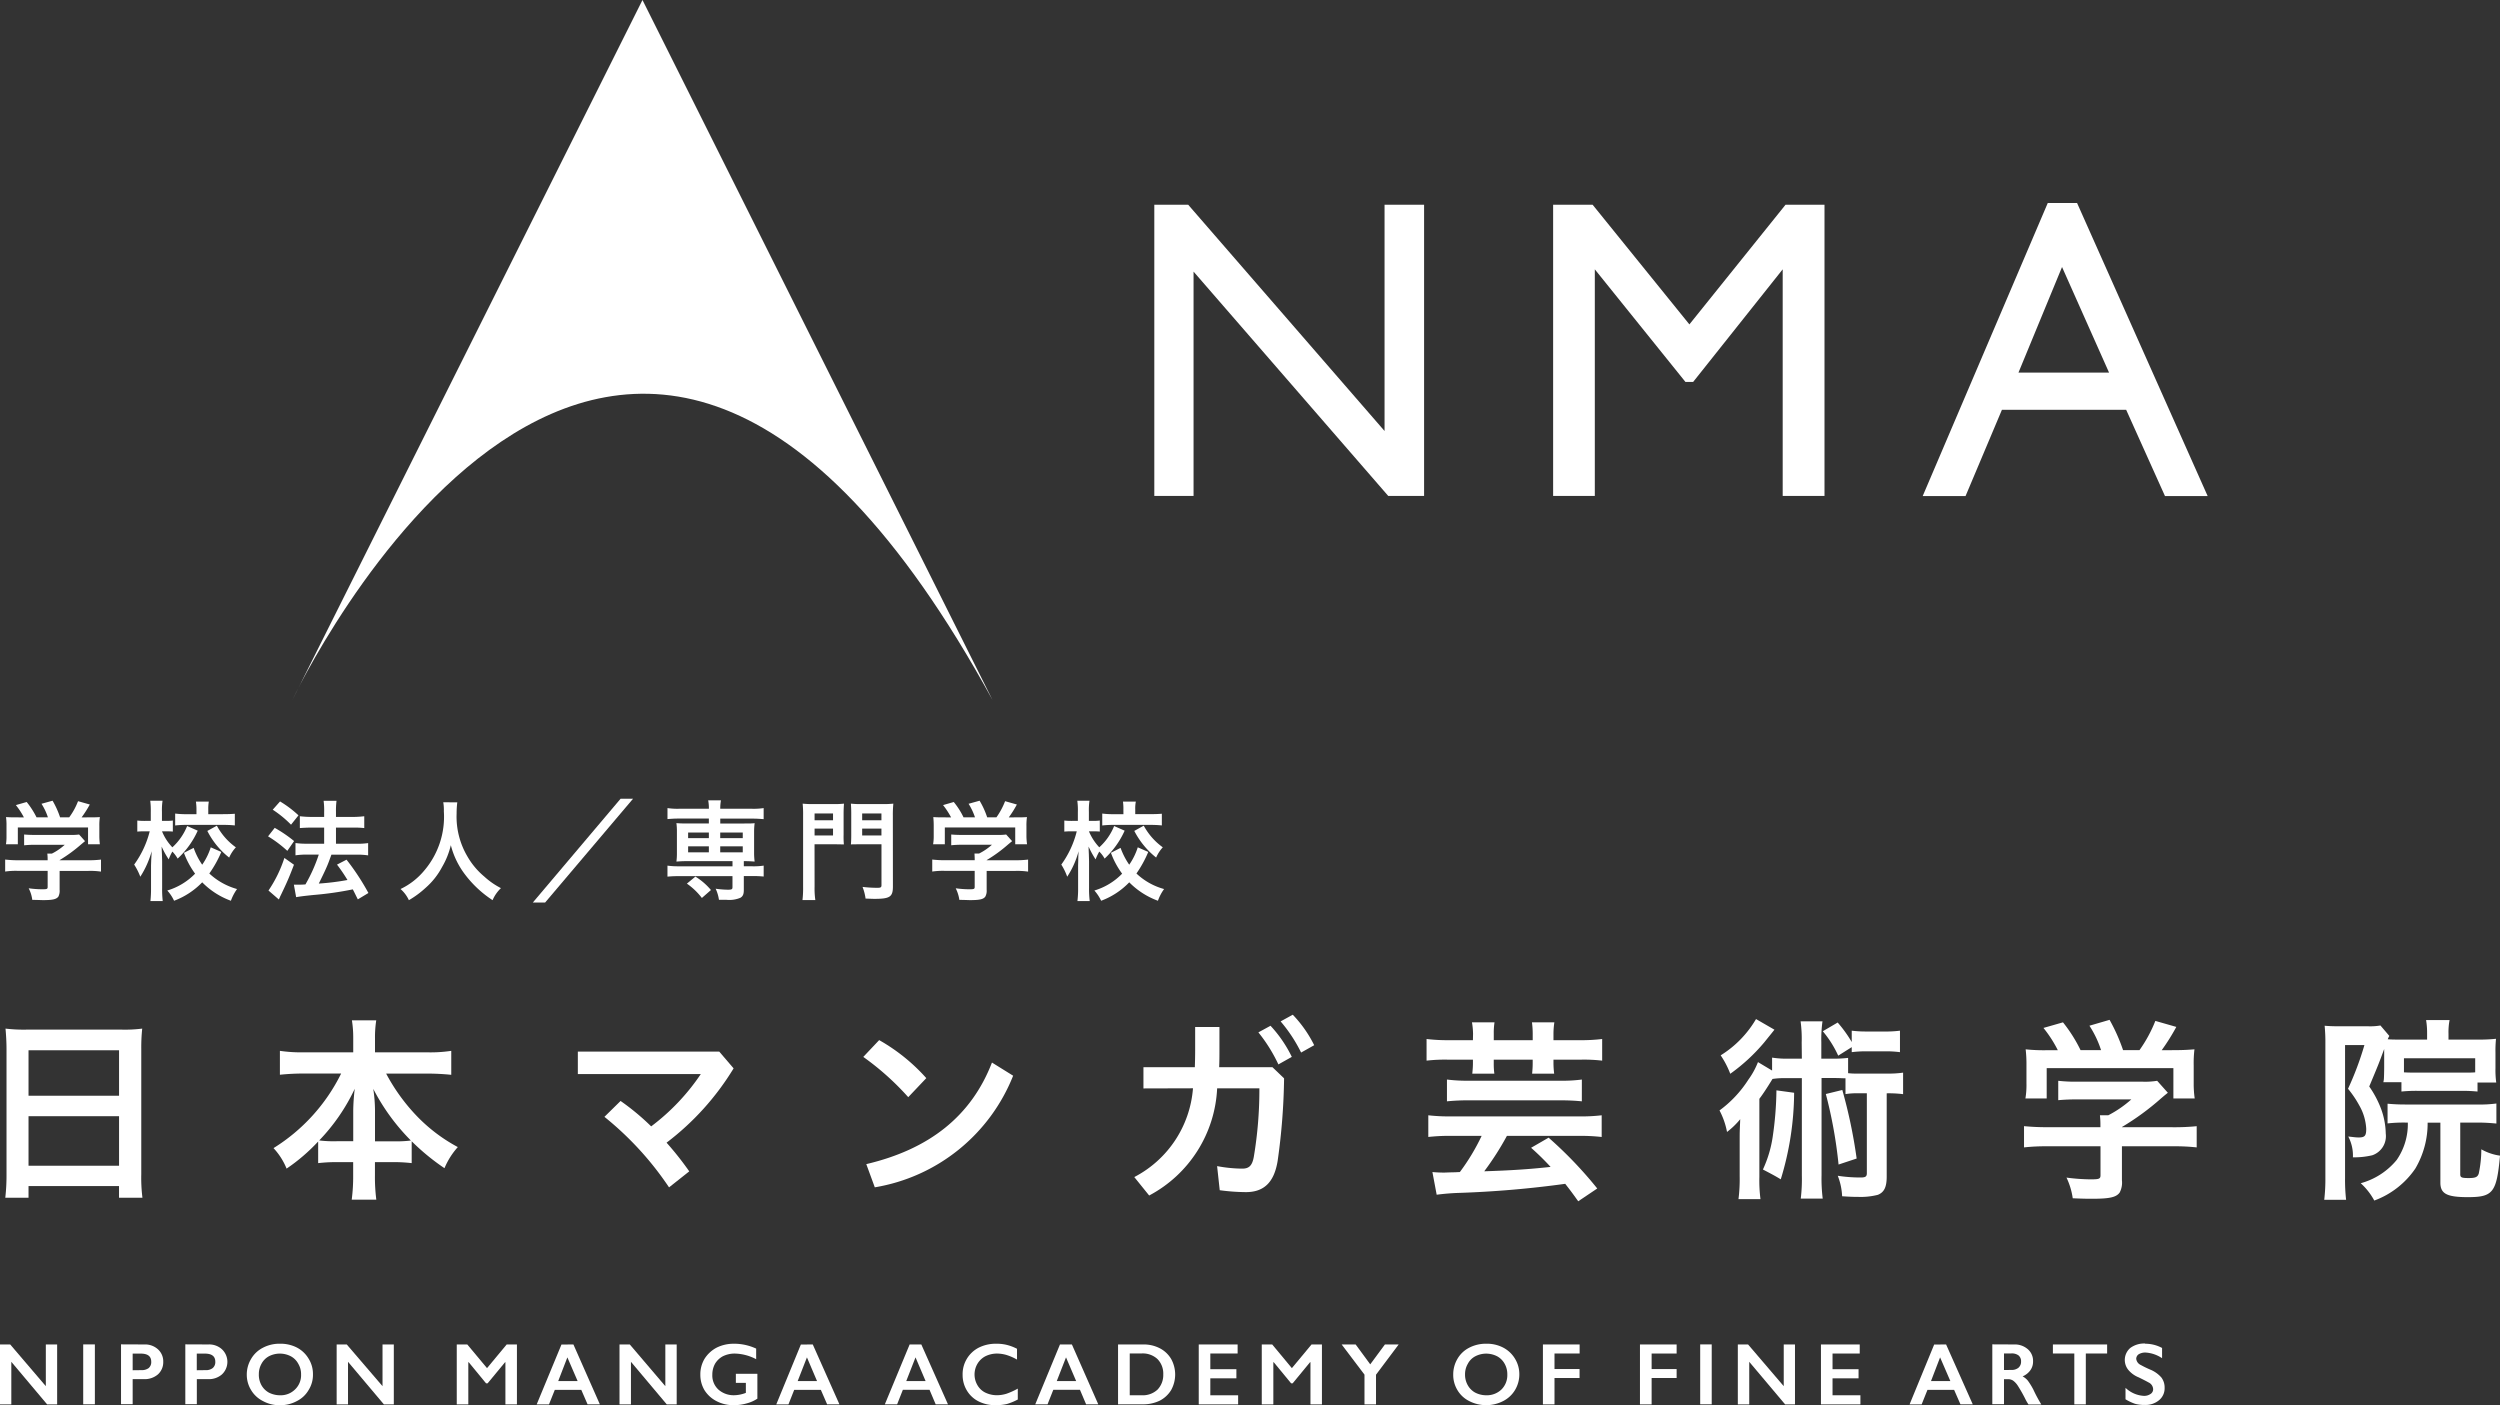 <svg xmlns="http://www.w3.org/2000/svg" width="121.98" height="68.56" viewBox="0 0 121.98 68.56">
  <rect x="0" y="0" width="121.98" height="68.56" fill="#333333" stroke="none"/>
  <g id="グループ_179025" data-name="グループ 179025" transform="translate(-1171.004 -510.939)">
    <g id="グループ_177150" data-name="グループ 177150" transform="translate(12.586 3)">
      <path id="パス_599459" data-name="パス 599459" d="M34.165,34.159,17.084,0,0,34.159s15.788-33.632,34.165,0" transform="translate(1172.682 507.939)" fill="#fff"/>
      <path id="パス_599460" data-name="パス 599460" d="M49.171,9.009H51.1V23.22H49.352l-9.5-10.946V23.22H37.937V9.009h1.652l9.582,11.041Z" transform="translate(1176.802 508.918)" fill="#fff"/>
      <path id="パス_599461" data-name="パス 599461" d="M66.83,9.009h1.9V23.22H66.69V12.162l-4.368,5.493h-.378l-4.421-5.493V23.22H55.489V9.009h1.926l4.723,5.84Z" transform="translate(1178.709 508.918)" fill="#fff"/>
      <path id="パス_599462" data-name="パス 599462" d="M77.858,8.933h1.429l6.372,14.3H83.577l-1.894-4.209H75.621l-1.775,4.209H71.755Zm2.99,8.276-2.294-5.152-2.126,5.152Z" transform="translate(1180.475 508.91)" fill="#fff"/>
    </g>
    <g id="グループ_177149" data-name="グループ 177149" transform="translate(-142.8 34.654)">
      <path id="パス_599463" data-name="パス 599463" d="M99.383,23.785l1.738,2.035V23.785h.552v2.924h-.488l-1.748-2.078v2.078h-.552V23.785Z" transform="translate(1214.919 518.099)" fill="#fff"/>
      <rect id="長方形_106262" data-name="長方形 106262" width="0.569" height="2.923" transform="translate(1317.864 541.881)" fill="#fff"/>
      <path id="パス_599464" data-name="パス 599464" d="M104.159,23.785a.931.931,0,0,1,.664.235.79.79,0,0,1,.26.611.8.8,0,0,1-.26.615.991.991,0,0,1-.685.231h-.547V26.7h-.568v-2.92Zm-.143,1.253a.566.566,0,0,0,.355-.1.38.38,0,0,0,.126-.307c0-.271-.17-.4-.518-.4h-.388v.812Z" transform="translate(1216.686 518.099)" fill="#fff"/>
      <path id="パス_599465" data-name="パス 599465" d="M106.345,23.785a.919.919,0,0,1,.664.235.84.84,0,0,1,0,1.226.965.965,0,0,1-.678.231h-.547V26.7h-.562v-2.92Zm-.141,1.253a.538.538,0,0,0,.353-.1.378.378,0,0,0,.128-.307c0-.271-.17-.4-.514-.4h-.39v.812Z" transform="translate(1217.624 518.099)" fill="#fff"/>
      <path id="パス_599466" data-name="パス 599466" d="M108.944,23.76a1.749,1.749,0,0,1,.818.184,1.44,1.44,0,0,1,.575.542,1.413,1.413,0,0,1,.214.771,1.387,1.387,0,0,1-.208.755,1.37,1.37,0,0,1-.581.548,1.694,1.694,0,0,1-.825.2,1.656,1.656,0,0,1-.821-.2,1.4,1.4,0,0,1-.587-.545,1.42,1.42,0,0,1-.207-.755,1.481,1.481,0,0,1,.207-.752,1.4,1.4,0,0,1,.572-.548,1.735,1.735,0,0,1,.842-.2m-1.033,1.5a1.055,1.055,0,0,0,.128.524.931.931,0,0,0,.368.364,1.2,1.2,0,0,0,.537.127.993.993,0,0,0,.734-.285.955.955,0,0,0,.294-.729.981.981,0,0,0-.134-.518.886.886,0,0,0-.365-.37,1.162,1.162,0,0,0-1.073,0,.89.89,0,0,0-.36.367,1.014,1.014,0,0,0-.128.518" transform="translate(1218.523 518.088)" fill="#fff"/>
      <path id="パス_599467" data-name="パス 599467" d="M110.888,23.785l1.745,2.035V23.785h.551v2.924H112.7l-1.751-2.078v2.078h-.554V23.785Z" transform="translate(1219.835 518.099)" fill="#fff"/>
      <path id="パス_599468" data-name="パス 599468" d="M115.014,23.785l.963,1.155.959-1.155h.5v2.924h-.562V24.651h-.016l-.852,1.03h-.077l-.846-1.03h-.019v2.058H114.5V23.785Z" transform="translate(1221.59 518.099)" fill="#fff"/>
      <path id="パス_599469" data-name="パス 599469" d="M119.025,23.785l1.29,2.92h-.6L119.409,26h-1.292l-.284.709h-.6l1.209-2.92Zm-.741,1.785h.946l-.5-1.155Z" transform="translate(1222.757 518.099)" fill="#fff"/>
      <path id="パス_599470" data-name="パス 599470" d="M120.566,23.785,122.3,25.82V23.785h.554v2.924h-.484l-1.748-2.078v2.078h-.558V23.785Z" transform="translate(1223.967 518.099)" fill="#fff"/>
      <path id="パス_599471" data-name="パス 599471" d="M124.478,23.76a2.563,2.563,0,0,1,1.076.238v.517a2.349,2.349,0,0,0-1.049-.275,1.3,1.3,0,0,0-.572.13.983.983,0,0,0-.387.37,1.1,1.1,0,0,0-.131.532.93.93,0,0,0,.3.728,1.121,1.121,0,0,0,.779.273,1.681,1.681,0,0,0,.263-.029,1.818,1.818,0,0,0,.294-.086V25.67h-.488v-.444h1.05V26.44a1.717,1.717,0,0,1-.521.231,2.187,2.187,0,0,1-.631.086,1.749,1.749,0,0,1-.833-.191,1.5,1.5,0,0,1-.591-.532,1.458,1.458,0,0,1-.207-.765,1.473,1.473,0,0,1,.207-.776,1.55,1.55,0,0,1,.594-.545,1.855,1.855,0,0,1,.851-.187" transform="translate(1225.145 518.088)" fill="#fff"/>
      <path id="パス_599472" data-name="パス 599472" d="M127.206,23.785l1.3,2.92h-.6L127.6,26h-1.3l-.281.709h-.594l1.2-2.92Zm-.736,1.785h.943l-.492-1.155Z" transform="translate(1226.255 518.099)" fill="#fff"/>
      <path id="パス_599473" data-name="パス 599473" d="M130.919,23.785l1.3,2.92h-.6l-.3-.709h-1.3l-.28.709h-.6l1.21-2.92Zm-.735,1.785h.943l-.491-1.155Z" transform="translate(1227.838 518.099)" fill="#fff"/>
      <path id="パス_599474" data-name="パス 599474" d="M133.447,23.76a2.125,2.125,0,0,1,.492.054,2.273,2.273,0,0,1,.511.193v.527a2.582,2.582,0,0,0-.5-.221,1.7,1.7,0,0,0-.48-.073,1.282,1.282,0,0,0-.561.13.973.973,0,0,0-.39.37,1.031,1.031,0,0,0,0,1.042.9.9,0,0,0,.387.364,1.309,1.309,0,0,0,.564.127,1.62,1.62,0,0,0,.467-.073,3.428,3.428,0,0,0,.551-.25v.532a2.808,2.808,0,0,1-.524.217,2.338,2.338,0,0,1-.557.059,1.775,1.775,0,0,1-.831-.184,1.386,1.386,0,0,1-.574-.534,1.456,1.456,0,0,1-.206-.759,1.451,1.451,0,0,1,.8-1.336,1.837,1.837,0,0,1,.848-.184" transform="translate(1228.976 518.088)" fill="#fff"/>
      <path id="パス_599475" data-name="パス 599475" d="M136.067,23.785l1.287,2.92h-.594l-.3-.709h-1.3l-.281.709h-.6l1.206-2.92Zm-.738,1.785h.945l-.494-1.155Z" transform="translate(1230.037 518.099)" fill="#fff"/>
      <path id="パス_599476" data-name="パス 599476" d="M138.343,23.785a1.691,1.691,0,0,1,.8.184,1.369,1.369,0,0,1,.557.524,1.566,1.566,0,0,1,0,1.516,1.4,1.4,0,0,1-.558.519,1.861,1.861,0,0,1-.843.177h-1.19v-2.92Zm-.064,2.48a1.056,1.056,0,0,0,.756-.277,1.028,1.028,0,0,0,.28-.744,1.007,1.007,0,0,0-.285-.749,1.054,1.054,0,0,0-.772-.271h-.579v2.041Z" transform="translate(1231.247 518.099)" fill="#fff"/>
      <path id="パス_599477" data-name="パス 599477" d="M141.766,23.785v.441h-1.332v.766h1.272v.445h-1.272v.828h1.357v.444h-1.922V23.785Z" transform="translate(1232.424 518.099)" fill="#fff"/>
      <path id="パス_599478" data-name="パス 599478" d="M142.534,23.785l.959,1.155.96-1.155h.507v2.924H144.4V24.651h-.02l-.848,1.03h-.076l-.848-1.03h-.019v2.058h-.565V23.785Z" transform="translate(1233.344 518.099)" fill="#fff"/>
      <path id="パス_599479" data-name="パス 599479" d="M145.438,23.785l.712.97.716-.97h.671l-1.106,1.476v1.449h-.562V25.257l-1.113-1.471Z" transform="translate(1234.511 518.099)" fill="#fff"/>
      <path id="パス_599480" data-name="パス 599480" d="M150.183,23.76a1.717,1.717,0,0,1,.815.184,1.459,1.459,0,0,1,.582.542,1.439,1.439,0,0,1,.215.771,1.475,1.475,0,0,1-.206.755,1.426,1.426,0,0,1-.587.548,1.811,1.811,0,0,1-1.648,0,1.381,1.381,0,0,1-.584-.545,1.43,1.43,0,0,1-.2-.755,1.491,1.491,0,0,1,.2-.752,1.385,1.385,0,0,1,.569-.548,1.754,1.754,0,0,1,.842-.2m-1.035,1.5a1.043,1.043,0,0,0,.133.524.922.922,0,0,0,.368.364,1.187,1.187,0,0,0,.534.127,1.028,1.028,0,0,0,.745-.285.984.984,0,0,0,.283-.729,1.033,1.033,0,0,0-.128-.518.918.918,0,0,0-.368-.37,1.193,1.193,0,0,0-.534-.13,1.155,1.155,0,0,0-.538.133.861.861,0,0,0-.361.367,1,1,0,0,0-.133.518" transform="translate(1236.14 518.088)" fill="#fff"/>
      <path id="パス_599481" data-name="パス 599481" d="M153.426,23.785v.441H152.2v.758h1.223v.438H152.2v1.287h-.565V23.785Z" transform="translate(1237.451 518.099)" fill="#fff"/>
      <path id="パス_599482" data-name="パス 599482" d="M156.743,23.785v.441h-1.22v.758h1.22v.438h-1.22v1.287h-.569V23.785Z" transform="translate(1238.867 518.099)" fill="#fff"/>
      <rect id="長方形_106263" data-name="長方形 106263" width="0.562" height="2.923" transform="translate(1396.76 541.881)" fill="#fff"/>
      <path id="パス_599483" data-name="パス 599483" d="M158.8,23.785l1.74,2.035V23.785h.549v2.924h-.481l-1.751-2.078v2.078H158.3V23.785Z" transform="translate(1240.296 518.099)" fill="#fff"/>
      <path id="パス_599484" data-name="パス 599484" d="M163.034,23.785v.441h-1.327v.766h1.27v.445h-1.27v.828h1.36v.444h-1.925V23.785Z" transform="translate(1241.51 518.099)" fill="#fff"/>
      <path id="パス_599485" data-name="パス 599485" d="M165.952,23.785l1.3,2.92h-.6L166.343,26h-1.3l-.284.709h-.589l1.2-2.92Zm-.736,1.785h.943l-.5-1.155Z" transform="translate(1242.806 518.099)" fill="#fff"/>
      <path id="パス_599486" data-name="パス 599486" d="M168.059,23.785a.968.968,0,0,1,.669.228.748.748,0,0,1,.26.594.722.722,0,0,1-.13.434.871.871,0,0,1-.38.3.928.928,0,0,1,.248.2,3.377,3.377,0,0,1,.274.441,6.968,6.968,0,0,0,.392.731h-.627a2.479,2.479,0,0,1-.176-.31,6.9,6.9,0,0,0-.358-.625.948.948,0,0,0-.218-.23.445.445,0,0,0-.243-.069h-.2V26.7H167v-2.92Zm-.128,1.243a.514.514,0,0,0,.344-.107.385.385,0,0,0,.128-.305.365.365,0,0,0-.128-.3.553.553,0,0,0-.355-.093h-.35v.809Z" transform="translate(1244.013 518.099)" fill="#fff"/>
      <path id="パス_599487" data-name="パス 599487" d="M171.718,23.785v.441h-1.04v2.483h-.561V24.226h-1.045v-.441Z" transform="translate(1244.897 518.099)" fill="#fff"/>
      <path id="パス_599488" data-name="パス 599488" d="M172.526,23.76a1.735,1.735,0,0,1,.822.207v.5a1.62,1.62,0,0,0-.806-.277.616.616,0,0,0-.334.084.27.27,0,0,0-.121.225.378.378,0,0,0,.225.3,4.746,4.746,0,0,0,.484.234,1.455,1.455,0,0,1,.522.38.811.811,0,0,1,.154.5.75.75,0,0,1-.268.6,1.034,1.034,0,0,1-.708.234,1.667,1.667,0,0,1-.477-.059,2.454,2.454,0,0,1-.455-.217v-.559a1.41,1.41,0,0,0,.881.391.54.54,0,0,0,.337-.09.268.268,0,0,0,.13-.238.379.379,0,0,0-.227-.328c-.116-.066-.278-.147-.474-.244a1.27,1.27,0,0,1-.514-.371.771.771,0,0,1,.1-1.065,1.137,1.137,0,0,1,.726-.217" transform="translate(1245.948 518.088)" fill="#fff"/>
      <path id="パス_599489" data-name="パス 599489" d="M99.7,8.618a3.5,3.5,0,0,0-.639.033V8.065A5.381,5.381,0,0,0,99.7,8.1h1.433v-.04a2.037,2.037,0,0,0-.016-.285h.224a2.806,2.806,0,0,0,.628-.431h-1.451c-.213,0-.361.01-.532.026V6.843c.158.014.308.021.537.021h1.74a2.582,2.582,0,0,0,.405-.021l.29.324-.188.157a7.237,7.237,0,0,1-1.052.768V8.1h1.373a5.074,5.074,0,0,0,.646-.033v.587a3.531,3.531,0,0,0-.655-.033h-1.364v.919a.625.625,0,0,1-.061.334c-.1.13-.28.171-.751.171-.07,0-.243-.01-.522-.013a1.682,1.682,0,0,0-.176-.565,5.024,5.024,0,0,0,.658.049c.23,0,.268-.013.268-.114V8.618Zm.275-2.61a3.663,3.663,0,0,0-.392-.6l.528-.151a4.032,4.032,0,0,1,.481.749h.555a2.856,2.856,0,0,0-.314-.662l.541-.15a4.23,4.23,0,0,1,.367.812h.444a3.266,3.266,0,0,0,.432-.789l.574.163a5.529,5.529,0,0,1-.4.627h.233c.364,0,.457,0,.658-.014a2.686,2.686,0,0,0-.026.43v.492a3.378,3.378,0,0,0,.026.405h-.577V6.5H99.679v.818H99.1a2.352,2.352,0,0,0,.026-.405V6.423a2.7,2.7,0,0,0-.024-.43c.25.014.274.014.628.014Z" transform="translate(1214.995 510.159)" fill="#fff"/>
      <path id="パス_599490" data-name="パス 599490" d="M106.572,6.656a4.22,4.22,0,0,1-.98,1.363,1.79,1.79,0,0,0-.257-.343,2.133,2.133,0,0,0-.178.381,3.9,3.9,0,0,1-.345-.625c0,.1,0,.1.014.385,0,.024.009.288.009.351V9.443a5.1,5.1,0,0,0,.029.649h-.6a5.7,5.7,0,0,0,.029-.649V8.361l.009-.27s.009-.148.023-.431a4.538,4.538,0,0,1-.555,1.243,3.13,3.13,0,0,0-.3-.592,4.718,4.718,0,0,0,.759-1.623h-.206a3.468,3.468,0,0,0-.4.014V6.162a3.261,3.261,0,0,0,.4.017h.258V5.745a3.739,3.739,0,0,0-.026-.548h.6a3.019,3.019,0,0,0-.029.539v.442h.207a2.108,2.108,0,0,0,.324-.017V6.7a2.926,2.926,0,0,0-.313-.011h-.215a2.492,2.492,0,0,0,.505.779,2.831,2.831,0,0,0,.721-1.038Zm1.15,1.038a5.484,5.484,0,0,1-.585,1.052,3.27,3.27,0,0,0,1.353.758,2.306,2.306,0,0,0-.3.572,3.771,3.771,0,0,1-1.4-.9,3.716,3.716,0,0,1-1.373.9,1.931,1.931,0,0,0-.331-.5,3.149,3.149,0,0,0,1.357-.822,4.155,4.155,0,0,1-.545-1.018l.475-.241a3.391,3.391,0,0,0,.417.822,3.131,3.131,0,0,0,.417-.849Zm-1.212-2.062a2.542,2.542,0,0,0-.027-.394h.629a2.185,2.185,0,0,0-.026.385v.228h.711c.237,0,.43-.007.585-.02V6.4a5.464,5.464,0,0,0-.585-.026h-1.744a4.507,4.507,0,0,0-.582.029V5.821a4.07,4.07,0,0,0,.582.03h.457Zm.995.781a3.078,3.078,0,0,0,.928,1.056,1.766,1.766,0,0,0-.327.5,3.882,3.882,0,0,1-1.066-1.3Z" transform="translate(1216.88 510.159)" fill="#fff"/>
      <path id="パス_599491" data-name="パス 599491" d="M108.375,6.517a6.726,6.726,0,0,1,.946.645l-.331.478a5.856,5.856,0,0,0-.94-.708Zm.939,1.8c-.184.485-.3.765-.509,1.207-.091.193-.091.193-.17.355a1.086,1.086,0,0,1-.059.133l-.505-.437a6.252,6.252,0,0,0,.776-1.59Zm-.679-3.088a5.346,5.346,0,0,1,.9.678l-.364.457a5.3,5.3,0,0,0-.893-.732Zm.675,4.062c.077,0,.117,0,.177,0,.08,0,.213,0,.387-.013a7.729,7.729,0,0,0,.651-1.456h-.569a3.793,3.793,0,0,0-.568.036v-.6a3.7,3.7,0,0,0,.577.033h.822V6.505h-.625c-.211,0-.392.011-.561.023V5.95a4.6,4.6,0,0,0,.562.034h.624V5.752a3.622,3.622,0,0,0-.026-.554h.629a3.966,3.966,0,0,0-.026.554v.233h.845a4.744,4.744,0,0,0,.535-.034v.578a3.764,3.764,0,0,0-.529-.023h-.851v.788h1.018a3.723,3.723,0,0,0,.551-.033v.6a3.5,3.5,0,0,0-.551-.036h-1.24l-.106.288c-.1.283-.255.605-.461,1.023l-.05.1a12,12,0,0,0,1.4-.174,8.064,8.064,0,0,0-.511-.751l.465-.241a11.592,11.592,0,0,1,1.068,1.626l-.517.311c-.124-.247-.158-.323-.245-.488a16.068,16.068,0,0,1-1.907.273c-.581.059-.694.08-.858.107Z" transform="translate(1218.833 510.16)" fill="#fff"/>
      <path id="パス_599492" data-name="パス 599492" d="M115.348,5.25a4.357,4.357,0,0,0-.033.542,3.822,3.822,0,0,0,.515,2.078,3.626,3.626,0,0,0,.833,1,3.688,3.688,0,0,0,.815.567,1.779,1.779,0,0,0-.408.587,5.331,5.331,0,0,1-1.337-1.243,3.97,3.97,0,0,1-.7-1.441,3.813,3.813,0,0,1-.425,1.062,3.543,3.543,0,0,1-.8,1.015,4.636,4.636,0,0,1-.822.608,1.606,1.606,0,0,0-.408-.545,3.383,3.383,0,0,0,1.147-.888,4.046,4.046,0,0,0,.968-2.9,2.281,2.281,0,0,0-.029-.444Z" transform="translate(1220.768 510.182)" fill="#fff"/>
      <path id="パス_599493" data-name="パス 599493" d="M121.989,5.128,117.7,10.191h-.6l4.281-5.063Z" transform="translate(1222.702 510.13)" fill="#fff"/>
      <path id="パス_599494" data-name="パス 599494" d="M122.265,6.071c-.24,0-.4.013-.559.026V5.56a3.22,3.22,0,0,0,.567.033h1.453a2.052,2.052,0,0,0-.034-.41h.622a2.361,2.361,0,0,0-.034.41h1.55a3.189,3.189,0,0,0,.568-.033V6.1c-.164-.013-.325-.026-.559-.026h-1.558v.238h1.177c.257,0,.355,0,.5-.016a3.456,3.456,0,0,0-.026.425V7.76a3.353,3.353,0,0,0,.026.41c-.151-.01-.253-.021-.528-.021V8.4h.405a3.156,3.156,0,0,0,.564-.033V8.9a5.322,5.322,0,0,0-.555-.024h-.414v.684c0,.2-.043.3-.164.375a1.39,1.39,0,0,1-.688.1c-.077,0-.187,0-.361,0a1.909,1.909,0,0,0-.161-.541,4.491,4.491,0,0,0,.591.049c.2,0,.23-.024.23-.127V8.881h-2.613a5.423,5.423,0,0,0-.559.024V8.368a3.892,3.892,0,0,0,.567.033h2.606V8.149h-2.231c-.245,0-.351.011-.505.021a3.008,3.008,0,0,0,.024-.41V6.719a3.146,3.146,0,0,0-.024-.425,5.053,5.053,0,0,0,.505.016h1.077V6.071Zm1.119,3.875a3.256,3.256,0,0,0-.731-.7l.415-.343a3.139,3.139,0,0,1,.759.655Zm-.671-2.92h1.012V6.753h-1.012Zm0,.692h1.012V7.425h-1.012Zm1.566-.692h1.1V6.753h-1.1Zm0,.692h1.1V7.425h-1.1Z" transform="translate(1224.666 510.153)" fill="#fff"/>
      <path id="パス_599495" data-name="パス 599495" d="M126.911,9.344a3.924,3.924,0,0,0,.037.656h-.627a5.133,5.133,0,0,0,.03-.656V5.887a5.457,5.457,0,0,0-.021-.592,4.2,4.2,0,0,0,.538.021h.933a4.07,4.07,0,0,0,.545-.021c-.011.148-.019.287-.019.494V6.812a3.952,3.952,0,0,0,.014.472c-.127,0-.3-.006-.48-.006h-.952Zm0-3.238h.9V5.775h-.9Zm0,.742h.9V6.514h-.9Zm3.822,2.485c0,.508-.14.608-.9.608-.1,0-.221-.007-.434-.014a2.489,2.489,0,0,0-.148-.569,6.071,6.071,0,0,0,.724.044c.161,0,.2-.023.2-.128V7.279h-.992c-.2,0-.378,0-.5.006.011-.12.017-.247.017-.472V5.789c0-.193-.006-.331-.017-.494a4.126,4.126,0,0,0,.538.021h.995a4.19,4.19,0,0,0,.538-.021,5.568,5.568,0,0,0-.024.588Zm-1.5-3.227h.94V5.775h-.94Zm0,.742h.94V6.514h-.94Z" transform="translate(1226.638 510.201)" fill="#fff"/>
      <path id="パス_599496" data-name="パス 599496" d="M131.4,8.618a3.524,3.524,0,0,0-.642.033V8.065a5.364,5.364,0,0,0,.635.033h1.437v-.04c0-.1-.007-.194-.011-.285h.221a2.82,2.82,0,0,0,.631-.431h-1.459a5.166,5.166,0,0,0-.528.026V6.843c.161.014.308.021.535.021h1.741a2.557,2.557,0,0,0,.405-.021l.29.324-.19.157a7.085,7.085,0,0,1-1.052.768V8.1h1.367a5.209,5.209,0,0,0,.655-.033v.587a3.6,3.6,0,0,0-.655-.033h-1.367v.919a.592.592,0,0,1-.066.334c-.093.13-.278.171-.748.171-.068,0-.238-.01-.518-.013a1.857,1.857,0,0,0-.178-.565,5.008,5.008,0,0,0,.658.049c.231,0,.268-.013.268-.114V8.618Zm.278-2.61a3.967,3.967,0,0,0-.392-.6l.522-.151a3.7,3.7,0,0,1,.477.749h.559a3.037,3.037,0,0,0-.313-.662l.538-.15a4.088,4.088,0,0,1,.37.812h.45a3.558,3.558,0,0,0,.424-.789l.574.163a5.164,5.164,0,0,1-.394.627h.233c.368,0,.462,0,.654-.014a2.685,2.685,0,0,0-.026.43v.492a3.088,3.088,0,0,0,.03.405h-.577V6.5h-3.435v.818H130.8a2.322,2.322,0,0,0,.03-.405V6.423c0-.186-.009-.294-.02-.43.237.014.264.014.618.014Z" transform="translate(1228.532 510.159)" fill="#fff"/>
      <path id="パス_599497" data-name="パス 599497" d="M138.261,6.656a4.216,4.216,0,0,1-.978,1.363,1.464,1.464,0,0,0-.26-.343,2.773,2.773,0,0,0-.18.381,4.447,4.447,0,0,1-.341-.625c0,.1,0,.1.013.385,0,.024.009.288.009.351V9.443a4.744,4.744,0,0,0,.033.649h-.6a4.984,4.984,0,0,0,.033-.649V8.361l.007-.27s0-.148.016-.431a4.219,4.219,0,0,1-.555,1.243,2.9,2.9,0,0,0-.288-.592,4.662,4.662,0,0,0,.754-1.623h-.207a3.455,3.455,0,0,0-.4.014V6.162a3.247,3.247,0,0,0,.4.017h.261V5.745a3.333,3.333,0,0,0-.027-.548h.594a3.018,3.018,0,0,0-.029.539v.442h.211a2.079,2.079,0,0,0,.321-.017V6.7a2.808,2.808,0,0,0-.313-.011h-.217a2.625,2.625,0,0,0,.505.779,2.787,2.787,0,0,0,.725-1.038Zm1.152,1.038a5.574,5.574,0,0,1-.577,1.052,3.18,3.18,0,0,0,1.349.758,2.263,2.263,0,0,0-.3.572,3.8,3.8,0,0,1-1.4-.9,3.676,3.676,0,0,1-1.371.9,2.126,2.126,0,0,0-.33-.5,3.138,3.138,0,0,0,1.354-.822,4.017,4.017,0,0,1-.547-1.018l.471-.241a3.562,3.562,0,0,0,.422.822,3.132,3.132,0,0,0,.417-.849ZM138.2,5.631a2.625,2.625,0,0,0-.021-.394h.628a1.722,1.722,0,0,0-.029.385v.228h.714c.241,0,.43-.007.584-.02V6.4a5.453,5.453,0,0,0-.584-.026h-1.745a4.474,4.474,0,0,0-.579.029V5.821a3.977,3.977,0,0,0,.579.03h.454Zm.993.781a3.127,3.127,0,0,0,.929,1.056,1.829,1.829,0,0,0-.325.5,3.987,3.987,0,0,1-1.066-1.3Z" transform="translate(1230.417 510.159)" fill="#fff"/>
      <path id="パス_599498" data-name="パス 599498" d="M99.126,14c0-.364-.021-.705-.049-1.015a7.524,7.524,0,0,0,1.055.049h4.6a6.678,6.678,0,0,0,1.015-.049,8.7,8.7,0,0,0-.046.982v6.12a7.792,7.792,0,0,0,.057,1.15h-1.143v-.568H100.2v.568H99.066a9.735,9.735,0,0,0,.06-1.15ZM100.2,16.26h4.417V14.043H100.2Zm0,3.417h4.417v-2.42H100.2Z" transform="translate(1214.996 513.488)" fill="#fff"/>
      <path id="パス_599499" data-name="パス 599499" d="M109.682,15.3a11.021,11.021,0,0,0-1.135.059V14.193a7.184,7.184,0,0,0,1.135.073h2.443v-.678a5.5,5.5,0,0,0-.064-.885h1.187a5.438,5.438,0,0,0-.061.885v.678h2.569a6.822,6.822,0,0,0,1.152-.073v1.169a11.516,11.516,0,0,0-1.152-.059h-2.025a9.26,9.26,0,0,0,1.423,1.994,8.018,8.018,0,0,0,2.074,1.591,3.638,3.638,0,0,0-.651,1.03,10.921,10.921,0,0,1-1.6-1.313v1.066a7.753,7.753,0,0,0-.94-.049h-.853v.651a8.7,8.7,0,0,0,.067,1.18h-1.2a8.727,8.727,0,0,0,.071-1.18v-.651h-.762a7.888,7.888,0,0,0-.946.049V18.616a8.92,8.92,0,0,1-1.541,1.323,3.25,3.25,0,0,0-.638-1,8.923,8.923,0,0,0,3.3-3.639Zm2.443,1.807a9.7,9.7,0,0,1,.074-1.063,9.4,9.4,0,0,1-1.734,2.52,5.767,5.767,0,0,0,.852.039h.808Zm1.982,1.5a5.577,5.577,0,0,0,.831-.039,10.162,10.162,0,0,1-1.835-2.52,7.3,7.3,0,0,1,.084,1.053v1.506Z" transform="translate(1218.914 513.365)" fill="#fff"/>
      <path id="パス_599500" data-name="パス 599500" d="M120.726,16.181a11.7,11.7,0,0,1,1.493,1.24,10.523,10.523,0,0,0,2.422-2.553h-6V13.773h6.9l.7.818a13.055,13.055,0,0,1-3.271,3.625,15.4,15.4,0,0,1,1.107,1.4l-.986.781a15.417,15.417,0,0,0-3.153-3.441Z" transform="translate(1223.357 513.822)" fill="#fff"/>
      <path id="パス_599501" data-name="パス 599501" d="M129.175,13.38a9.039,9.039,0,0,1,2.3,1.855l-.881.929A13.156,13.156,0,0,0,128.4,14.2Zm-.628,6.051c3.078-.726,5.123-2.343,6.132-4.956l1.033.642a8.822,8.822,0,0,1-6.75,5.446Z" transform="translate(1227.525 513.654)" fill="#fff"/>
      <path id="パス_599502" data-name="パス 599502" d="M138.112,16.109V15.073h2.507c.009-.263.016-.532.016-.815V13.113h1.185v1.095c0,.291,0,.577-.014.865h2.6l.568.545a31.116,31.116,0,0,1-.313,4.019c-.173,1.075-.686,1.531-1.551,1.531a9.8,9.8,0,0,1-1.276-.093l-.128-1.176a6.966,6.966,0,0,0,1.223.123c.318,0,.492-.123.572-.6a19.877,19.877,0,0,0,.268-3.318h-2.061a6.244,6.244,0,0,1-3.317,5.229l-.726-.9a5.338,5.338,0,0,0,2.864-4.331Zm6.2-3.058a6.191,6.191,0,0,1,1.039,1.518l-.655.368a7.638,7.638,0,0,0-.976-1.563Zm1.086-.539A5.971,5.971,0,0,1,146.443,14l-.638.358a7.3,7.3,0,0,0-1-1.52Z" transform="translate(1231.483 513.283)" fill="#fff"/>
      <path id="パス_599503" data-name="パス 599503" d="M149.924,13.332a3.467,3.467,0,0,0-.053-.559h1.1a3.47,3.47,0,0,0-.036.559v.31h1.9v-.31a4.062,4.062,0,0,0-.037-.559h1.093a3.839,3.839,0,0,0-.043.559v.31h1.276a8.242,8.242,0,0,0,1.1-.057v1.056a7.72,7.72,0,0,0-1.1-.047h-1.276v.174a4.339,4.339,0,0,0,.034.507h-1.075c.016-.2.027-.3.027-.524v-.157h-1.9v.157a3.6,3.6,0,0,0,.029.524h-1.076c.016-.166.031-.323.031-.507v-.174h-1.156a7.776,7.776,0,0,0-1.106.047V13.585a8.477,8.477,0,0,0,1.106.057h1.156Zm-1.083,4.979a9.243,9.243,0,0,0-1.1.054V17.307a8.753,8.753,0,0,0,1.1.054H155.1a8.387,8.387,0,0,0,1.1-.054v1.059a8.878,8.878,0,0,0-1.1-.054h-3.524a13.988,13.988,0,0,1-1.106,1.728c1.319-.043,2.189-.1,3.238-.214a12.535,12.535,0,0,0-.952-.933l.855-.494a19.857,19.857,0,0,1,2.373,2.48l-.929.624c-.311-.44-.438-.6-.634-.852a50.1,50.1,0,0,1-5.153.442,11.1,11.1,0,0,0-1.119.09l-.208-1.107c.184.019.405.027.572.027.047,0,.206-.009.444-.014.067,0,.067,0,.324-.013a10.283,10.283,0,0,0,1.062-1.764Zm6.391-1.685c-.294-.029-.631-.049-1.046-.049h-4.458a10.563,10.563,0,0,0-1.077.049V15.563a7.77,7.77,0,0,0,1.086.057h4.441a7.246,7.246,0,0,0,1.055-.057Z" transform="translate(1235.753 513.395)" fill="#fff"/>
      <path id="パス_599504" data-name="パス 599504" d="M161.685,13.8a6.2,6.2,0,0,0-.054-1.03H162.7a6.36,6.36,0,0,0-.057,1.03v.792h.438a6.478,6.478,0,0,0,.869-.037V15.3a3.274,3.274,0,0,0,.465.02h1.443a4.823,4.823,0,0,0,.775-.046v1.05a5.613,5.613,0,0,0-.8-.041v4.062c0,.511-.121.765-.432.891a3.4,3.4,0,0,1-.98.1c-.178,0-.3,0-.763-.03a3.1,3.1,0,0,0-.213-1,7.172,7.172,0,0,0,1.125.084c.227,0,.294-.047.294-.21v-3.9h-.442a3.659,3.659,0,0,0-.6.041v-.771c-.163,0-.288-.013-.5-.013h-.668v4.749a7.786,7.786,0,0,0,.057,1.135h-1.072a7.765,7.765,0,0,0,.054-1.135V15.543h-.832a3.634,3.634,0,0,0-.6.039c-.261.427-.471.745-.641.969v3.809a7.133,7.133,0,0,0,.054,1.085h-1.073a7.673,7.673,0,0,0,.058-1.116V18.574c0-.374,0-.387.027-1.028a3.806,3.806,0,0,1-.644.622,3.728,3.728,0,0,0-.367-1.05,5.576,5.576,0,0,0,1.407-1.5,3.806,3.806,0,0,0,.47-.858l.689.412v-.631a4.59,4.59,0,0,0,.871.05h.581Zm-1.329-.621c-.037.049-.2.25-.5.621A8.882,8.882,0,0,1,158.2,15.33a4.339,4.339,0,0,0-.468-.9,5.131,5.131,0,0,0,1.725-1.77Zm.96,3.077a14.618,14.618,0,0,1-.652,4.224c-.278-.17-.462-.265-.871-.48a5.757,5.757,0,0,0,.477-1.59,16.729,16.729,0,0,0,.183-2.272Zm2.151-1.81a5.182,5.182,0,0,0-.752-1.192l.726-.425a6.215,6.215,0,0,1,.686.952v-.554a5.565,5.565,0,0,0,.749.04h.856a5.247,5.247,0,0,0,.748-.04v1.048a5.31,5.31,0,0,0-.748-.041h-.873a5.425,5.425,0,0,0-.732.041V14.03Zm.2,1.674a24.869,24.869,0,0,1,.7,3.345l-.883.293a22.286,22.286,0,0,0-.621-3.441Z" transform="translate(1240.027 513.347)" fill="#fff"/>
      <path id="パス_599505" data-name="パス 599505" d="M169.241,18.856a9.742,9.742,0,0,0-1.157.054V17.873a11.3,11.3,0,0,0,1.145.051h2.583v-.07a4.347,4.347,0,0,0-.024-.511h.407a5.478,5.478,0,0,0,1.126-.776h-2.615c-.392,0-.655.013-.952.039v-.946a7.316,7.316,0,0,0,.955.043h3.147a3.566,3.566,0,0,0,.724-.043l.522.584c-.158.127-.158.127-.341.283a12.527,12.527,0,0,1-1.9,1.389v.01h2.475a10.934,10.934,0,0,0,1.173-.051V18.91a9.774,9.774,0,0,0-1.18-.054h-2.468v1.653a1.052,1.052,0,0,1-.108.6c-.167.238-.5.307-1.351.307-.127,0-.438,0-.941-.024a3.442,3.442,0,0,0-.305-1.009,9.3,9.3,0,0,0,1.176.086c.42,0,.484-.024.484-.206V18.856Zm.491-4.69a5.973,5.973,0,0,0-.7-1.085l.953-.273a7.158,7.158,0,0,1,.858,1.357h1a4.927,4.927,0,0,0-.568-1.192l.983-.287a8.708,8.708,0,0,1,.659,1.479h.8a6.667,6.667,0,0,0,.775-1.427l1.023.293a10.3,10.3,0,0,1-.712,1.135h.422c.651,0,.825-.016,1.175-.041a5.558,5.558,0,0,0-.037.785v.879a4.954,4.954,0,0,0,.049.732h-1.04V15.043h-6.182v1.479h-1.038a3.905,3.905,0,0,0,.051-.732V14.91a6.3,6.3,0,0,0-.039-.785,8.512,8.512,0,0,0,1.122.041Z" transform="translate(1244.476 513.359)" fill="#fff"/>
      <path id="パス_599506" data-name="パス 599506" d="M181.272,14.11c-.268.726-.268.726-.728,1.825a4.958,4.958,0,0,1,.581,1.1,3.713,3.713,0,0,1,.225,1.2.985.985,0,0,1-.658,1.056,3.8,3.8,0,0,1-.945.1,1.983,1.983,0,0,0-.227-1.015c.183.017.348.046.505.046.307,0,.372-.083.372-.422a2.549,2.549,0,0,0-.337-1.137,5.081,5.081,0,0,0-.551-.816,15.084,15.084,0,0,0,.8-2.134h-.945V20.4a8.62,8.62,0,0,0,.051,1.065h-1.067a8.8,8.8,0,0,0,.056-1.093V13.849a8.557,8.557,0,0,0-.036-.878c.184.017.4.026.676.026h1.434a2.9,2.9,0,0,0,.612-.039l.435.511a1.072,1.072,0,0,0-.078.161c.181.017.375.017.7.017h1.22v-.321a3.732,3.732,0,0,0-.049-.631h1.146a3.064,3.064,0,0,0-.053.659v.293h1.467a7.641,7.641,0,0,0,.851-.039,5.728,5.728,0,0,0-.026.678v.755a4.56,4.56,0,0,0,.037.7h-.913v.44c-.235-.021-.457-.034-.735-.034h-2.219a7.361,7.361,0,0,0-.758.034v-.455h-.883a1,1,0,0,0,.027-.163c.006-.083.014-.364.014-.554V14.11Zm1.055,3.586a6.977,6.977,0,0,0-.889.041v-.962a9.012,9.012,0,0,0,.9.039h3.485a6,6,0,0,0,.925-.049v.978c-.283-.026-.548-.047-.925-.047h-.839v2.526c0,.153.07.181.415.181.327,0,.431-.049.488-.218A5.784,5.784,0,0,0,186.013,19a2.556,2.556,0,0,0,.912.31c-.166,1.8-.337,2.024-1.57,2.024-1.022,0-1.34-.163-1.34-.708V17.7h-.622a4.348,4.348,0,0,1-.6,2.239A4.156,4.156,0,0,1,180.79,21.5a3.2,3.2,0,0,0-.661-.845,3.453,3.453,0,0,0,1.754-1.135,3.083,3.083,0,0,0,.544-1.822Zm3.387-3.137h-3.476v.686c.153.009.305.014.645.014h2.209c.321,0,.432,0,.622-.014Z" transform="translate(1248.86 513.362)" fill="#fff"/>
    </g>
  </g>
</svg>
